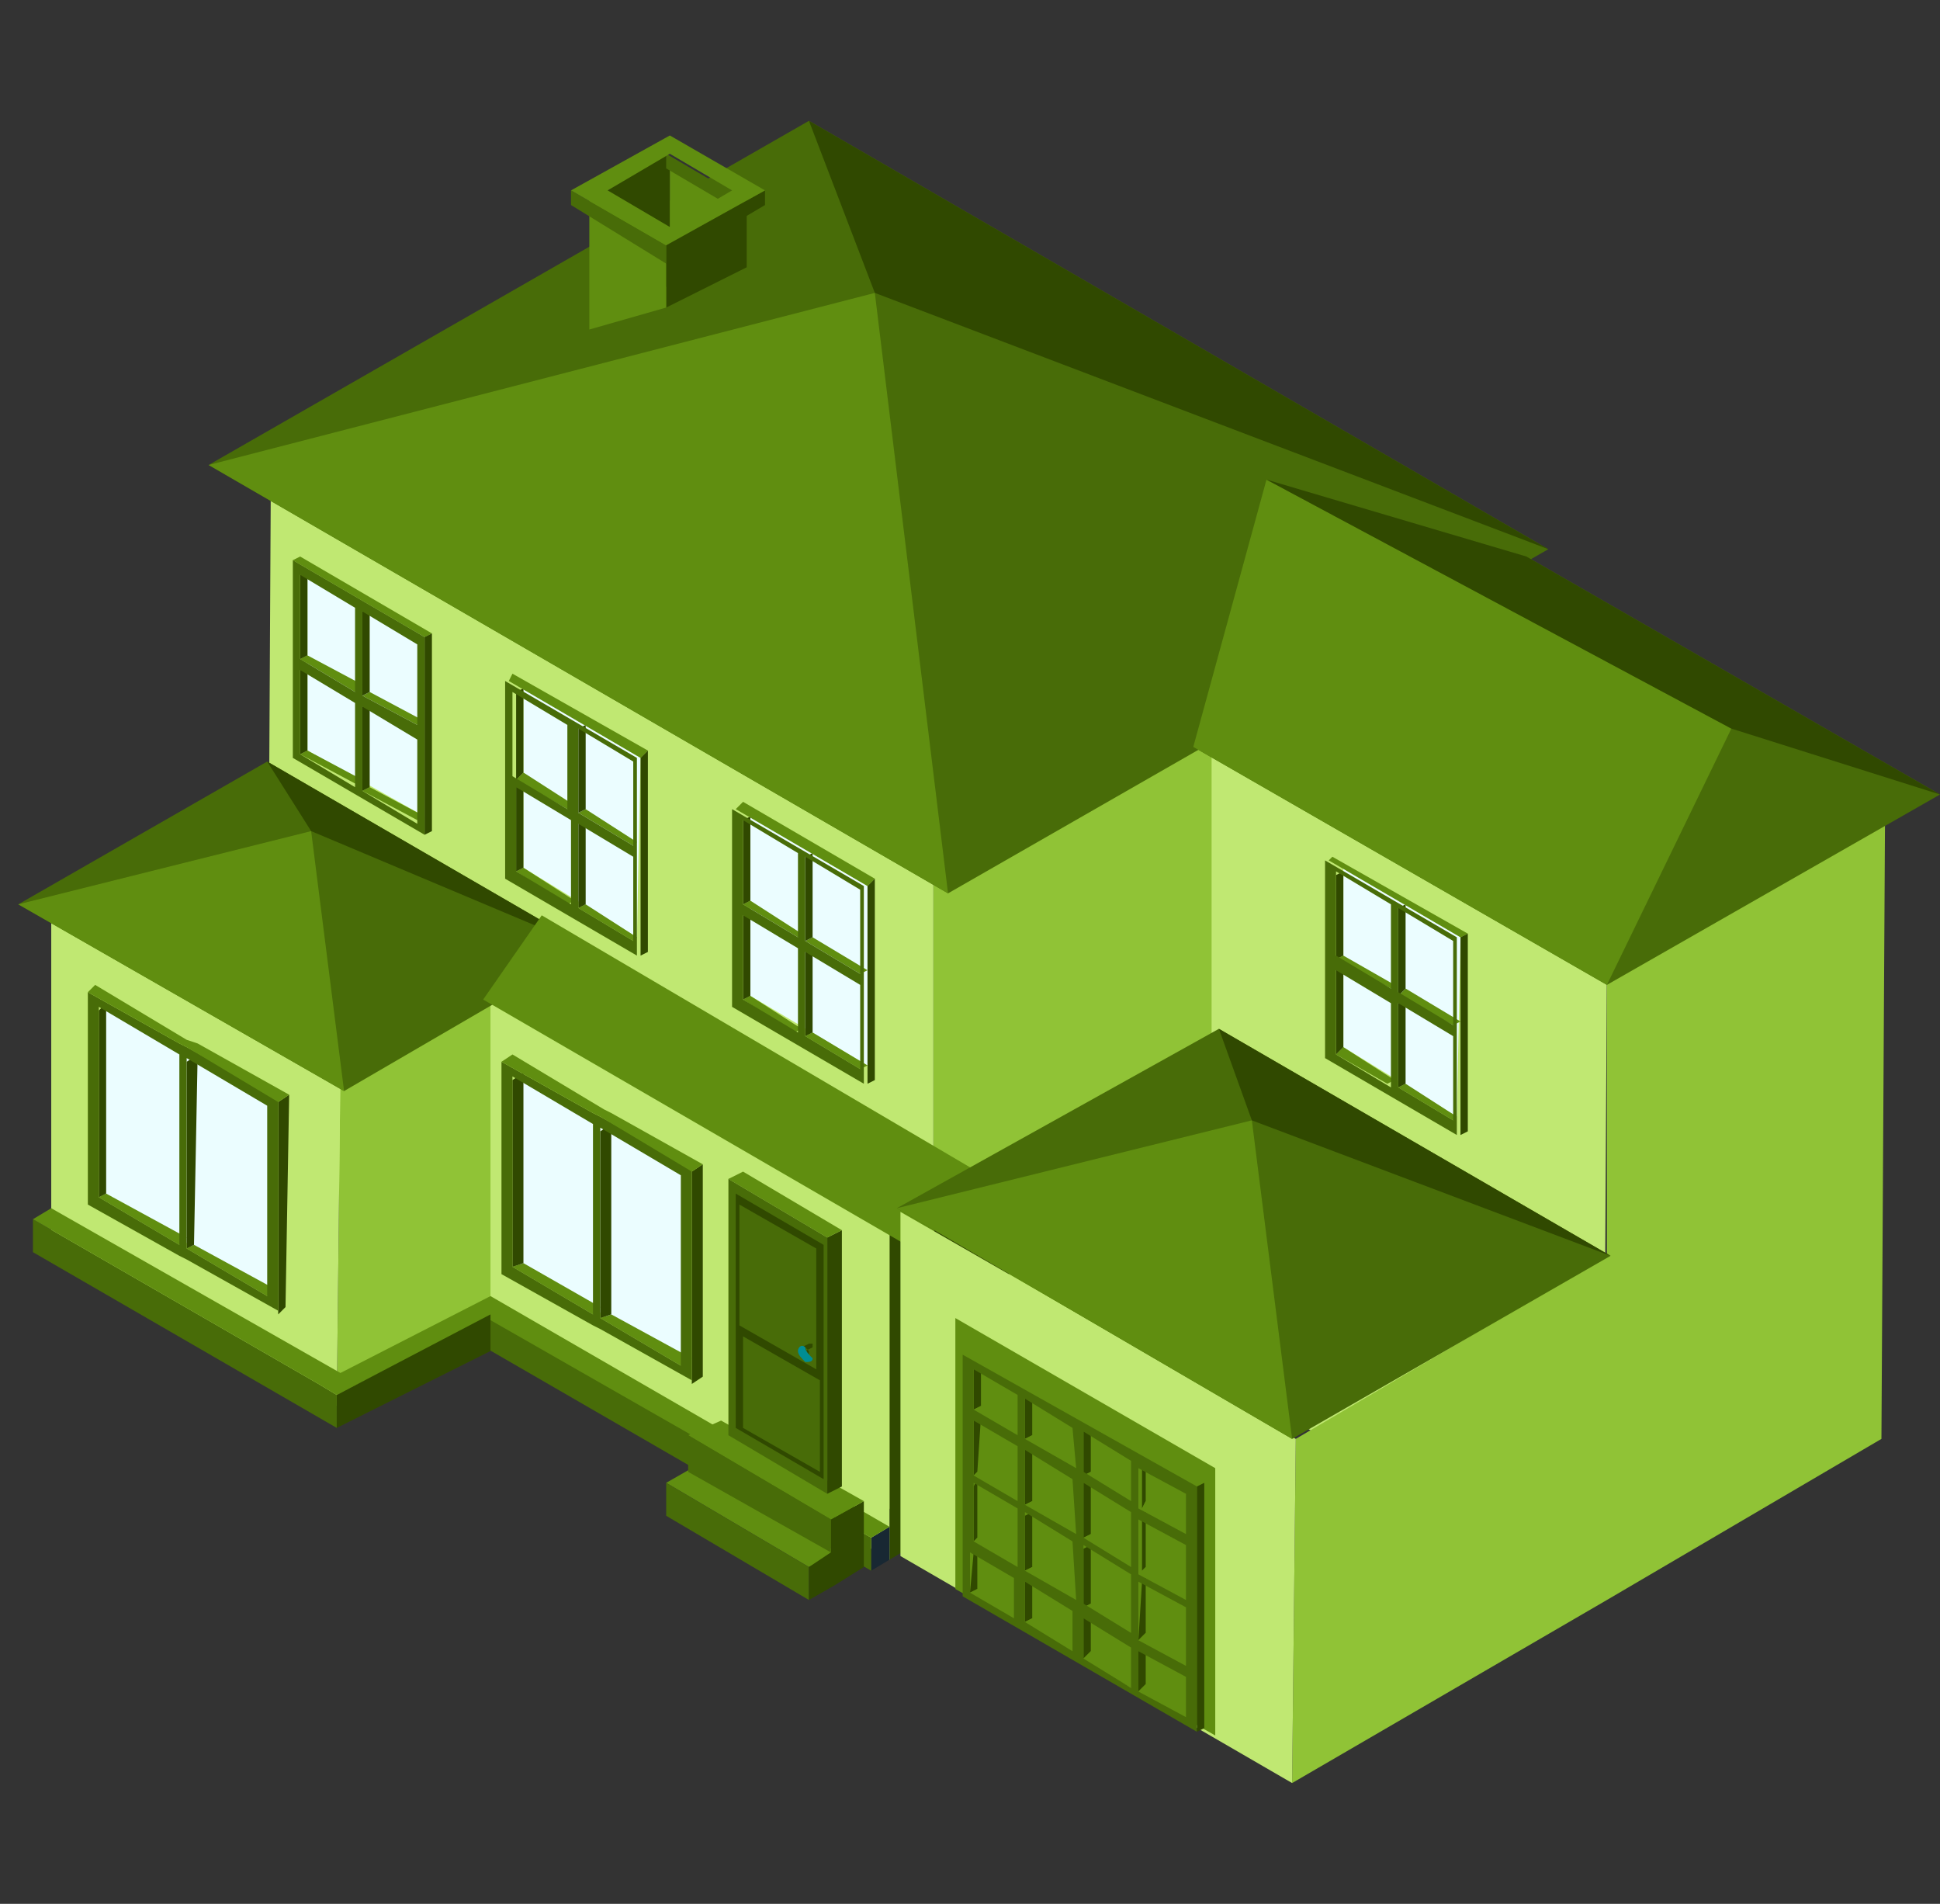 <svg xmlns="http://www.w3.org/2000/svg" xmlns:xlink="http://www.w3.org/1999/xlink" x="0px" y="0px" viewBox="0 0 53 52" style="enable-background:new 0 0 53 52;" xml:space="preserve"><rect x="0" y="0" width="53" height="52" fill="#333333" stroke="none"/> <style type="text/css"> .st0{fill:#90C336;} .st1{fill:#C0E872;} .st2{fill:#486C08;} .st3{fill:#608E10;} .st4{fill:#304900;} .st5{fill:#EBFDFF;} .st6{enable-background:new ;} .st7{fill:#182833;} .st8{fill:#008D93;} </style> <g> <g> <polygon class="st0" points="25.5,41.9 40.6,33.1 40.7,14.6 25.5,23.4 "></polygon> </g> <g> <polygon class="st1" points="7.4,12.9 7.3,31.4 25.5,41.9 25.5,23.4 "></polygon> </g> <g> <polygon class="st1" points="33.1,20.2 33.1,37.5 43.8,43.7 43.9,26.4 "></polygon> </g> <g> <polygon class="st2" points="25.9,24.4 42.3,15 22.1,3.3 5.7,12.7 "></polygon> </g> <g> <polygon class="st3" points="25.9,24.4 23.9,8 5.7,12.7 "></polygon> </g> <g> <polygon class="st4" points="42.3,15 23.9,8 22.1,3.3 "></polygon> </g> <g> <g> <polygon class="st4" points="16.6,5.3 16.6,6.8 18.3,7.9 18.3,4.3 "></polygon> </g> <g> <polygon class="st3" points="18.3,4.3 18.3,7.9 19.9,7.1 19.9,5.3 "></polygon> </g> <g> <polygon class="st4" points="18.2,6.5 18.2,8.4 20.4,7.3 20.4,5.3 "></polygon> </g> <g> <polygon class="st3" points="16.1,5.3 16.1,9 18.2,8.4 18.2,6.5 "></polygon> </g> </g> <g> <polygon class="st4" points="16.6,5.2 16.6,5.6 18.2,4.6 18.2,4.2 "></polygon> </g> <g> <polygon class="st2" points="18.2,4.2 18.2,4.6 19.9,5.6 19.9,5.2 "></polygon> </g> <g> <polygon class="st4" points="18.2,6.7 18.2,7.2 20.9,5.6 20.9,5.2 "></polygon> </g> <g> <polygon class="st2" points="15.6,5.2 15.6,5.6 18.2,7.2 18.2,6.7 "></polygon> </g> <path class="st3" d="M15.6,5.2l2.6,1.5l2.7-1.5l-2.6-1.5L15.6,5.2z M16.6,5.2l1.7-1l1.7,1l-1.7,1L16.6,5.2z"></path> <g> <polygon class="st0" points="9.2,38.4 15.2,35 15.2,25.8 9.3,29.3 "></polygon> </g> <g> <polygon class="st1" points="1.4,24.8 1.4,33.9 9.2,38.4 9.3,29.3 "></polygon> </g> <g> <polygon class="st4" points="24.3,42.6 27.5,40.7 27.6,31.6 24.3,33.4 "></polygon> </g> <g> <polygon class="st1" points="13.4,26.9 13.4,36.1 24.3,42.6 24.3,33.4 "></polygon> </g> <g> <polygon class="st2" points="9.4,29.8 16.1,25.9 7.3,20.8 0.5,24.7 "></polygon> </g> <g> <polygon class="st3" points="9.4,29.8 8.5,22.7 0.5,24.7 "></polygon> </g> <g> <polygon class="st4" points="16.1,25.9 8.5,22.7 7.3,20.8 "></polygon> </g> <g> <polygon class="st5" points="14.1,29.4 14.1,34.5 18.7,37.2 18.8,32.1 "></polygon> </g> <g> <polygon class="st3" points="14.3,34.5 16.4,35.7 16.2,35.9 14,34.6 "></polygon> <polygon class="st3" points="18.9,37.1 18.6,37.3 16.4,36 16.7,35.9 "></polygon> </g> <g> <polygon class="st4" points="14,29.5 14.3,29.3 14.3,34.5 14,34.6 "></polygon> <polygon class="st4" points="16.7,30.7 16.7,35.9 16.4,36 16.4,30.9 "></polygon> </g> <polygon class="st4" points="18.9,32 19.2,31.8 19.2,37.6 18.9,37.8 "></polygon> <path class="st2" d="M13.7,34.8l2.5,1.4l0.2,0.1l2.5,1.4l0-5.8l-2.5-1.4l-0.2-0.1L13.7,29L13.7,34.8z M16.4,36l0-5.2l2.2,1.3l0,5.2 L16.4,36z M14,34.6l0-5.2l2.2,1.3l0,5.2L14,34.6z"></path> <polygon class="st3" points="14,28.8 16.5,30.3 16.7,30.4 19.2,31.8 18.9,32 16.4,30.5 16.2,30.4 13.7,29 "></polygon> <g> <polygon class="st5" points="2.8,27.5 2.8,32.6 7.4,35.3 7.4,30.1 "></polygon> </g> <g> <polygon class="st3" points="2.9,32.6 5.1,33.8 4.9,34 2.7,32.7 "></polygon> <polygon class="st3" points="7.5,35.2 7.3,35.4 5.1,34.1 5.3,34 "></polygon> </g> <g> <polygon class="st4" points="2.7,27.6 2.9,27.4 2.9,32.6 2.7,32.7 "></polygon> <polygon class="st4" points="5.4,28.8 5.3,34 5.1,34.1 5.1,29 "></polygon> </g> <polygon class="st4" points="7.6,30.1 7.9,29.9 7.8,35.7 7.6,35.9 "></polygon> <path class="st2" d="M2.4,32.9l2.5,1.4l0.2,0.1l2.5,1.4l0-5.8l-2.5-1.4l-0.2-0.1l-2.5-1.4L2.4,32.9z M5.1,34.1l0-5.2l2.2,1.3l0,5.2 L5.1,34.1z M2.7,32.7l0-5.2l2.2,1.3l0,5.2L2.7,32.7z"></path> <polygon class="st3" points="2.6,26.9 5.1,28.4 5.4,28.5 7.9,29.9 7.6,30.1 5.1,28.6 4.9,28.5 2.4,27.1 "></polygon> <polygon class="st3" points="13.2,27.3 25.1,34.2 26.7,32 14.8,25 "></polygon> <g> <g class="st6"> <polygon class="st7" points="23.8,42 24.3,41.7 24.3,42.6 23.8,42.9 "></polygon> <polygon class="st2" points="12.9,35.7 23.8,42 23.8,42.9 12.9,36.6 "></polygon> </g> </g> <polygon class="st2" points="0.9,34.2 0.9,33.3 8.7,37.8 8.7,37.8 9.2,38.1 9.2,39 "></polygon> <polygon class="st3" points="0.9,33.3 1.4,33 9.3,37.5 13.4,35.4 13.4,35.4 13.4,35.4 24.3,41.7 23.8,42 13.3,36 9.2,38.1 8.7,37.8 8.7,37.8 "></polygon> <polygon class="st4" points="13.4,35.9 13.4,36.9 9.2,39 9.2,38.1 "></polygon> <g> <g class="st6"> <g> <polygon class="st3" points="22.1,42.8 22.9,42.4 18.9,40.1 18.2,40.5 "></polygon> </g> <polygon class="st2" points="18.2,40.5 22.1,42.8 22.1,43.7 18.2,41.4 "></polygon> </g> </g> <polygon class="st4" points="22.1,43.7 22.1,42.8 22.7,42.4 22.7,41.5 23.6,41 23.6,42.8 22.8,43.3 22.8,43.3 "></polygon> <polygon class="st3" points="19.7,38.8 23.6,41 22.7,41.5 18.8,39.2 "></polygon> <polygon class="st2" points="18.8,39.2 22.7,41.5 22.7,42.4 18.8,40.2 "></polygon> <g> <g class="st6"> <polygon class="st4" points="22.6,33.8 23,33.6 23,40.6 22.6,40.8 "></polygon> <polygon class="st3" points="20.3,32 23,33.6 22.6,33.8 19.9,32.2 "></polygon> <polygon class="st2" points="19.9,32.2 22.6,33.8 22.6,40.8 19.9,39.2 "></polygon> </g> </g> <g> <g class="st6"> <path class="st4" d="M22.1,36.9c0,0-0.1-0.1-0.1-0.1c0,0-0.1,0-0.1,0l0.2-0.1c0,0,0,0,0,0c0,0,0,0,0,0c0,0,0,0,0,0c0,0,0,0,0,0 c0,0,0,0,0,0c0,0,0,0,0,0c0,0,0,0,0,0c0,0,0,0,0,0c0,0,0,0,0,0c0,0,0,0,0,0c0,0,0,0,0.1,0c0,0,0,0,0,0c0,0,0,0,0,0c0,0,0,0,0,0 c0,0,0,0,0,0c0,0,0,0,0,0c0,0,0,0,0,0l0,0c0,0,0,0,0,0c0,0,0,0,0,0c0,0,0,0,0,0c0,0,0,0,0,0c0,0,0,0,0,0c0,0,0,0,0,0c0,0,0,0,0,0 c0,0,0,0,0,0c0,0,0,0,0,0c0,0,0,0.1,0,0.1l-0.2,0.1c0,0,0-0.1,0-0.1C22.1,37.1,22.1,37,22.1,36.9L22.1,36.9z"></path> <g> <path class="st8" d="M22,36.8c-0.1-0.1-0.2,0-0.2,0.1c0,0.1,0.1,0.2,0.2,0.3c0.1,0,0.2,0,0.2-0.1C22.1,37,22,36.9,22,36.8z"></path> </g> </g> </g> <path class="st4" d="M20.1,39l2.4,1.4l0-2.7l0-0.2l0-3.5l-2.4-1.4l0,3.5l0,0.2L20.1,39z M22.3,37.4l-2.1-1.2l0-3.3l2.1,1.2 L22.3,37.4z M20.3,39l0-2.5l2.1,1.2l0,2.5L20.3,39z"></path> <polygon class="st0" points="35.3,48.7 35.4,39.3 43.9,34.3 43.9,26.4 51.5,22 51.4,39.3 43.9,43.7 43.9,43.7 "></polygon> <g> <polygon class="st1" points="24.6,33.1 24.6,42.5 35.3,48.7 35.4,39.3 "></polygon> </g> <g> <polygon class="st2" points="35.3,39.3 44,34.3 33.3,28.1 24.5,33 "></polygon> </g> <g> <polygon class="st3" points="35.3,39.3 34.2,30.6 24.5,33 "></polygon> </g> <g> <polygon class="st4" points="44,34.3 34.2,30.6 33.3,28.1 "></polygon> </g> <g> <polygon class="st2" points="43.9,26.9 53,21.7 41.7,15.2 32.6,20.4 "></polygon> </g> <g> <polygon class="st3" points="43.9,26.9 47.3,19.9 34.6,13.1 32.6,20.4 "></polygon> </g> <g> <polygon class="st4" points="53,21.7 47.3,19.9 34.6,13.1 41.7,15.2 "></polygon> </g> <g> <polygon class="st3" points="26.1,36 26.1,43.4 33.2,47.4 33.2,40.1 "></polygon> </g> <g> <polygon class="st4" points="26.6,42.4 26.7,42.3 26.7,43.4 26.5,43.5 "></polygon> <polygon class="st4" points="28.2,43.1 28.2,44.2 28,44.3 28,43.2 "></polygon> <polygon class="st4" points="26.6,40.6 26.7,40.4 26.7,42 26.6,42.1 "></polygon> <polygon class="st4" points="29.8,44 29.8,45.1 29.6,45.3 29.6,44.1 "></polygon> <polygon class="st4" points="28,41.4 28.2,41.3 28.2,42.8 28,42.9 "></polygon> <polygon class="st4" points="26.6,38.8 26.8,38.7 26.7,40.2 26.6,40.3 "></polygon> <polygon class="st4" points="26.6,37.4 26.8,37.3 26.8,38.4 26.6,38.5 "></polygon> <polygon class="st4" points="31.3,44.9 31.3,46 31.1,46.2 31.1,45 "></polygon> <polygon class="st4" points="28,39.6 28.2,39.5 28.2,41 28,41.1 "></polygon> <polygon class="st4" points="29.6,42.3 29.8,42.2 29.8,43.8 29.6,43.9 "></polygon> <polygon class="st4" points="28,38.2 28.2,38.1 28.2,39.2 28,39.3 "></polygon> <polygon class="st4" points="31.2,43.2 31.3,43.1 31.3,44.6 31.1,44.8 "></polygon> <polygon class="st4" points="29.6,40.5 29.8,40.4 29.8,41.9 29.6,42 "></polygon> <polygon class="st4" points="29.6,39.1 29.8,39 29.8,40.2 29.6,40.3 "></polygon> <polygon class="st4" points="31.2,41.4 31.3,41.3 31.3,42.8 31.2,42.9 "></polygon> <polygon class="st4" points="31.2,40 31.3,39.9 31.3,41 31.2,41.2 "></polygon> </g> <g> <polygon class="st3" points="26.7,43.4 28,44.1 27.8,44.2 26.5,43.5 "></polygon> <polygon class="st3" points="26.6,42.1 26.7,42 28,42.7 27.8,42.8 "></polygon> <polygon class="st3" points="29.5,45 29.4,45.1 28,44.3 28.2,44.2 "></polygon> <polygon class="st3" points="28,42.9 28.2,42.8 29.6,43.6 29.4,43.7 "></polygon> <polygon class="st3" points="26.6,40.3 26.7,40.2 28,40.9 27.8,41 "></polygon> <polygon class="st3" points="31.1,45.9 30.9,46 29.6,45.3 29.8,45.1 "></polygon> <polygon class="st3" points="29.6,43.9 29.8,43.8 31.1,44.5 30.9,44.6 "></polygon> <polygon class="st3" points="26.6,38.5 26.8,38.4 28,39.1 27.8,39.2 "></polygon> <polygon class="st3" points="28,41.1 28.2,41 29.6,41.8 29.4,41.9 "></polygon> <polygon class="st3" points="32.6,46.8 32.4,46.9 31.1,46.2 31.3,46 "></polygon> <polygon class="st3" points="31.1,44.8 31.3,44.6 32.6,45.4 32.4,45.5 "></polygon> <polygon class="st3" points="29.6,42 29.8,41.9 31.1,42.7 30.9,42.8 "></polygon> <polygon class="st3" points="28,39.3 28.2,39.2 29.6,40 29.4,40.1 "></polygon> <polygon class="st3" points="31.2,42.9 31.3,42.8 32.6,43.6 32.4,43.7 "></polygon> <polygon class="st3" points="29.6,40.3 29.8,40.2 31.1,40.9 30.9,41 "></polygon> <polygon class="st3" points="31.2,41.2 31.3,41 32.6,41.8 32.4,41.9 "></polygon> </g> <polygon class="st3" points="32.7,40.6 32.9,40.5 26.5,36.8 26.3,37 "></polygon> <path class="st2" d="M26.3,43.6l6.4,3.7l0-6.7L26.3,37L26.3,43.6z M32.4,41.9l-1.3-0.7l0-1.1l1.3,0.7L32.4,41.9z M32.4,43.7 l-1.3-0.7l0-1.5l1.3,0.7L32.4,43.7z M32.4,45.5l-1.3-0.7l0-1.6l1.3,0.7L32.4,45.5z M31.1,46.2l0-1.1l1.3,0.7l0,1.1L31.1,46.2z M30.9,41l-1.3-0.8l0-1.1l1.3,0.8L30.9,41z M30.9,42.8L29.6,42l0-1.5l1.3,0.8L30.9,42.8z M30.9,44.6l-1.3-0.8l0-1.6l1.3,0.8 L30.9,44.6z M29.6,45.3l0-1.1l1.3,0.8l0,1.1L29.6,45.3z M29.4,40.1L28,39.3l0-1.1l1.3,0.8L29.4,40.1z M29.4,41.9L28,41.1l0-1.5 l1.3,0.8L29.4,41.9z M29.4,43.7L28,42.9l0-1.6l1.3,0.8L29.4,43.7z M28,44.3l0-1.1l1.3,0.8l0,1.1L28,44.3z M27.8,39.2l-1.2-0.7 l0-1.1l1.2,0.7L27.8,39.2z M27.8,41l-1.2-0.7l0-1.5l1.2,0.7L27.8,41z M27.8,42.8l-1.2-0.7l0-1.6l1.2,0.7L27.8,42.8z M26.5,43.5 l0-1.1l1.2,0.7l0,1.1L26.5,43.5z"></path> <polygon class="st4" points="32.7,47.3 32.9,47.2 32.9,40.5 32.7,40.6 "></polygon> <g> <polygon class="st5" points="36.7,23.7 36.7,28.6 39.8,30.5 39.9,25.6 "></polygon> </g> <g> <g> <polygon class="st3" points="36.7,28.6 38.1,29.5 37.9,29.6 36.5,28.8 "></polygon> <polygon class="st3" points="39.8,30.5 39.7,30.6 38.2,29.7 38.4,29.6 "></polygon> <polygon class="st3" points="36.5,26.2 36.7,26.1 38.1,26.9 38,27 "></polygon> <polygon class="st3" points="38.2,27.2 38.4,27 39.9,27.9 39.7,28 "></polygon> </g> <g> <polygon class="st4" points="36.5,26.4 36.7,26.3 36.7,28.6 36.5,28.8 "></polygon> <polygon class="st4" points="38.4,27.3 38.4,29.6 38.2,29.7 38.2,27.4 "></polygon> <polygon class="st4" points="36.5,23.9 36.7,23.8 36.7,26.1 36.5,26.2 "></polygon> <polygon class="st4" points="38.2,24.8 38.4,24.7 38.4,27 38.2,27.2 "></polygon> </g> <polygon class="st3" points="36.4,23.4 40.1,25.5 39.9,25.6 36.3,23.5 "></polygon> <path class="st2" d="M36.2,28.9l3.6,2.1l0-5.4l-3.6-2.1L36.2,28.9z M39.7,28l-1.5-0.9l0-2.3l1.5,0.9L39.7,28z M38.2,29.7l0-2.3 l1.5,0.9l0,2.3L38.2,29.7z M38,27l-1.5-0.9l0-2.3l1.5,0.9L38,27z M36.5,28.8l0-2.3l1.5,0.9l0,2.3L36.5,28.8z"></path> <polygon class="st4" points="39.9,25.6 40.1,25.5 40.1,30.9 39.9,31 "></polygon> </g> <g> <polygon class="st5" points="20.5,22.3 20.5,27.2 23.7,29.1 23.7,24.2 "></polygon> </g> <g> <g> <polygon class="st3" points="20.5,27.2 21.9,28.1 21.7,28.2 20.3,27.3 "></polygon> <polygon class="st3" points="23.7,29.1 23.5,29.2 22,28.3 22.2,28.2 "></polygon> <polygon class="st3" points="20.3,24.7 20.5,24.6 21.9,25.5 21.8,25.6 "></polygon> <polygon class="st3" points="22,25.7 22.2,25.6 23.7,26.5 23.5,26.6 "></polygon> </g> <g> <polygon class="st4" points="20.3,25 20.5,24.9 20.5,27.2 20.3,27.3 "></polygon> <polygon class="st4" points="22.2,25.9 22.2,28.2 22,28.3 22,26 "></polygon> <polygon class="st4" points="20.3,22.4 20.5,22.3 20.5,24.6 20.3,24.7 "></polygon> <polygon class="st4" points="22,23.4 22.2,23.3 22.2,25.6 22,25.7 "></polygon> </g> <polygon class="st3" points="20.3,21.9 23.9,24 23.7,24.2 20.1,22.1 "></polygon> <path class="st2" d="M20,27.5l3.6,2.1l0-5.4l-3.6-2.1L20,27.5z M23.5,26.6L22,25.7l0-2.3l1.5,0.9L23.5,26.6z M22,28.3l0-2.3 l1.5,0.9l0,2.3L22,28.3z M21.8,25.6l-1.5-0.9l0-2.3l1.5,0.9L21.8,25.6z M20.3,27.3l0-2.3l1.5,0.9l0,2.3L20.3,27.3z"></path> <polygon class="st4" points="23.7,24.2 23.9,24 23.9,29.5 23.7,29.6 "></polygon> </g> <g> <polygon class="st5" points="14.3,18.8 14.3,23.7 17.4,25.6 17.5,20.7 "></polygon> </g> <g> <g> <polygon class="st3" points="14.3,23.7 15.7,24.6 15.5,24.7 14.1,23.8 "></polygon> <polygon class="st3" points="17.4,25.6 17.3,25.7 15.8,24.8 16,24.7 "></polygon> <polygon class="st3" points="14.1,21.3 14.3,21.1 15.7,22 15.5,22.1 "></polygon> <polygon class="st3" points="15.8,22.2 16,22.1 17.4,23 17.3,23.1 "></polygon> </g> <g> <polygon class="st4" points="14.1,21.5 14.3,21.4 14.3,23.7 14.1,23.8 "></polygon> <polygon class="st4" points="16,22.4 16,24.7 15.8,24.8 15.8,22.5 "></polygon> <polygon class="st4" points="14.1,18.9 14.3,18.8 14.3,21.1 14.1,21.3 "></polygon> <polygon class="st4" points="15.8,19.9 16,19.8 16,22.1 15.8,22.2 "></polygon> </g> <polygon class="st3" points="14,18.4 17.7,20.5 17.5,20.7 13.9,18.6 "></polygon> <path class="st2" d="M13.8,24l3.6,2.1l0-5.4l-3.6-2.1L13.8,24z M17.3,23.1l-1.5-0.9l0-2.3l1.5,0.9L17.3,23.1z M15.8,24.8l0-2.3 l1.5,0.9l0,2.3L15.8,24.8z M15.5,22.1l-1.5-0.9l0-2.3l1.5,0.9L15.5,22.1z M14.1,23.8l0-2.3l1.5,0.9l0,2.3L14.1,23.8z"></path> <polygon class="st4" points="17.5,20.7 17.7,20.5 17.7,26 17.5,26.1 "></polygon> </g> <g> <polygon class="st5" points="8.4,15.6 8.4,20.5 11.6,22.3 11.6,17.4 "></polygon> </g> <g> <g> <polygon class="st3" points="8.4,20.5 9.9,21.3 9.7,21.4 8.2,20.6 "></polygon> <polygon class="st3" points="11.6,22.3 11.4,22.4 9.9,21.6 10.1,21.5 "></polygon> <polygon class="st3" points="8.2,18 8.4,17.9 9.9,18.7 9.7,18.9 "></polygon> <polygon class="st3" points="9.9,19 10.1,18.9 11.6,19.7 11.4,19.8 "></polygon> </g> <g> <polygon class="st4" points="8.2,18.3 8.4,18.2 8.4,20.5 8.2,20.6 "></polygon> <polygon class="st4" points="10.1,19.2 10.1,21.5 9.9,21.6 9.9,19.3 "></polygon> <polygon class="st4" points="8.2,15.7 8.4,15.6 8.4,17.9 8.2,18 "></polygon> <polygon class="st4" points="9.9,16.7 10.1,16.6 10.1,18.9 9.9,19 "></polygon> </g> <polygon class="st3" points="8.2,15.2 11.8,17.3 11.6,17.4 8,15.3 "></polygon> <path class="st2" d="M8,20.7l3.6,2.1l0-5.4L8,15.3L8,20.7z M11.4,19.8L9.9,19l0-2.3l1.5,0.9L11.4,19.8z M9.9,21.6l0-2.3l1.5,0.9 l0,2.3L9.9,21.6z M9.7,18.9L8.2,18l0-2.3l1.5,0.9L9.7,18.9z M8.2,20.6l0-2.3l1.5,0.9l0,2.3L8.2,20.6z"></path> <polygon class="st4" points="11.6,17.4 11.8,17.3 11.8,22.7 11.6,22.8 "></polygon> </g> </g> </svg>